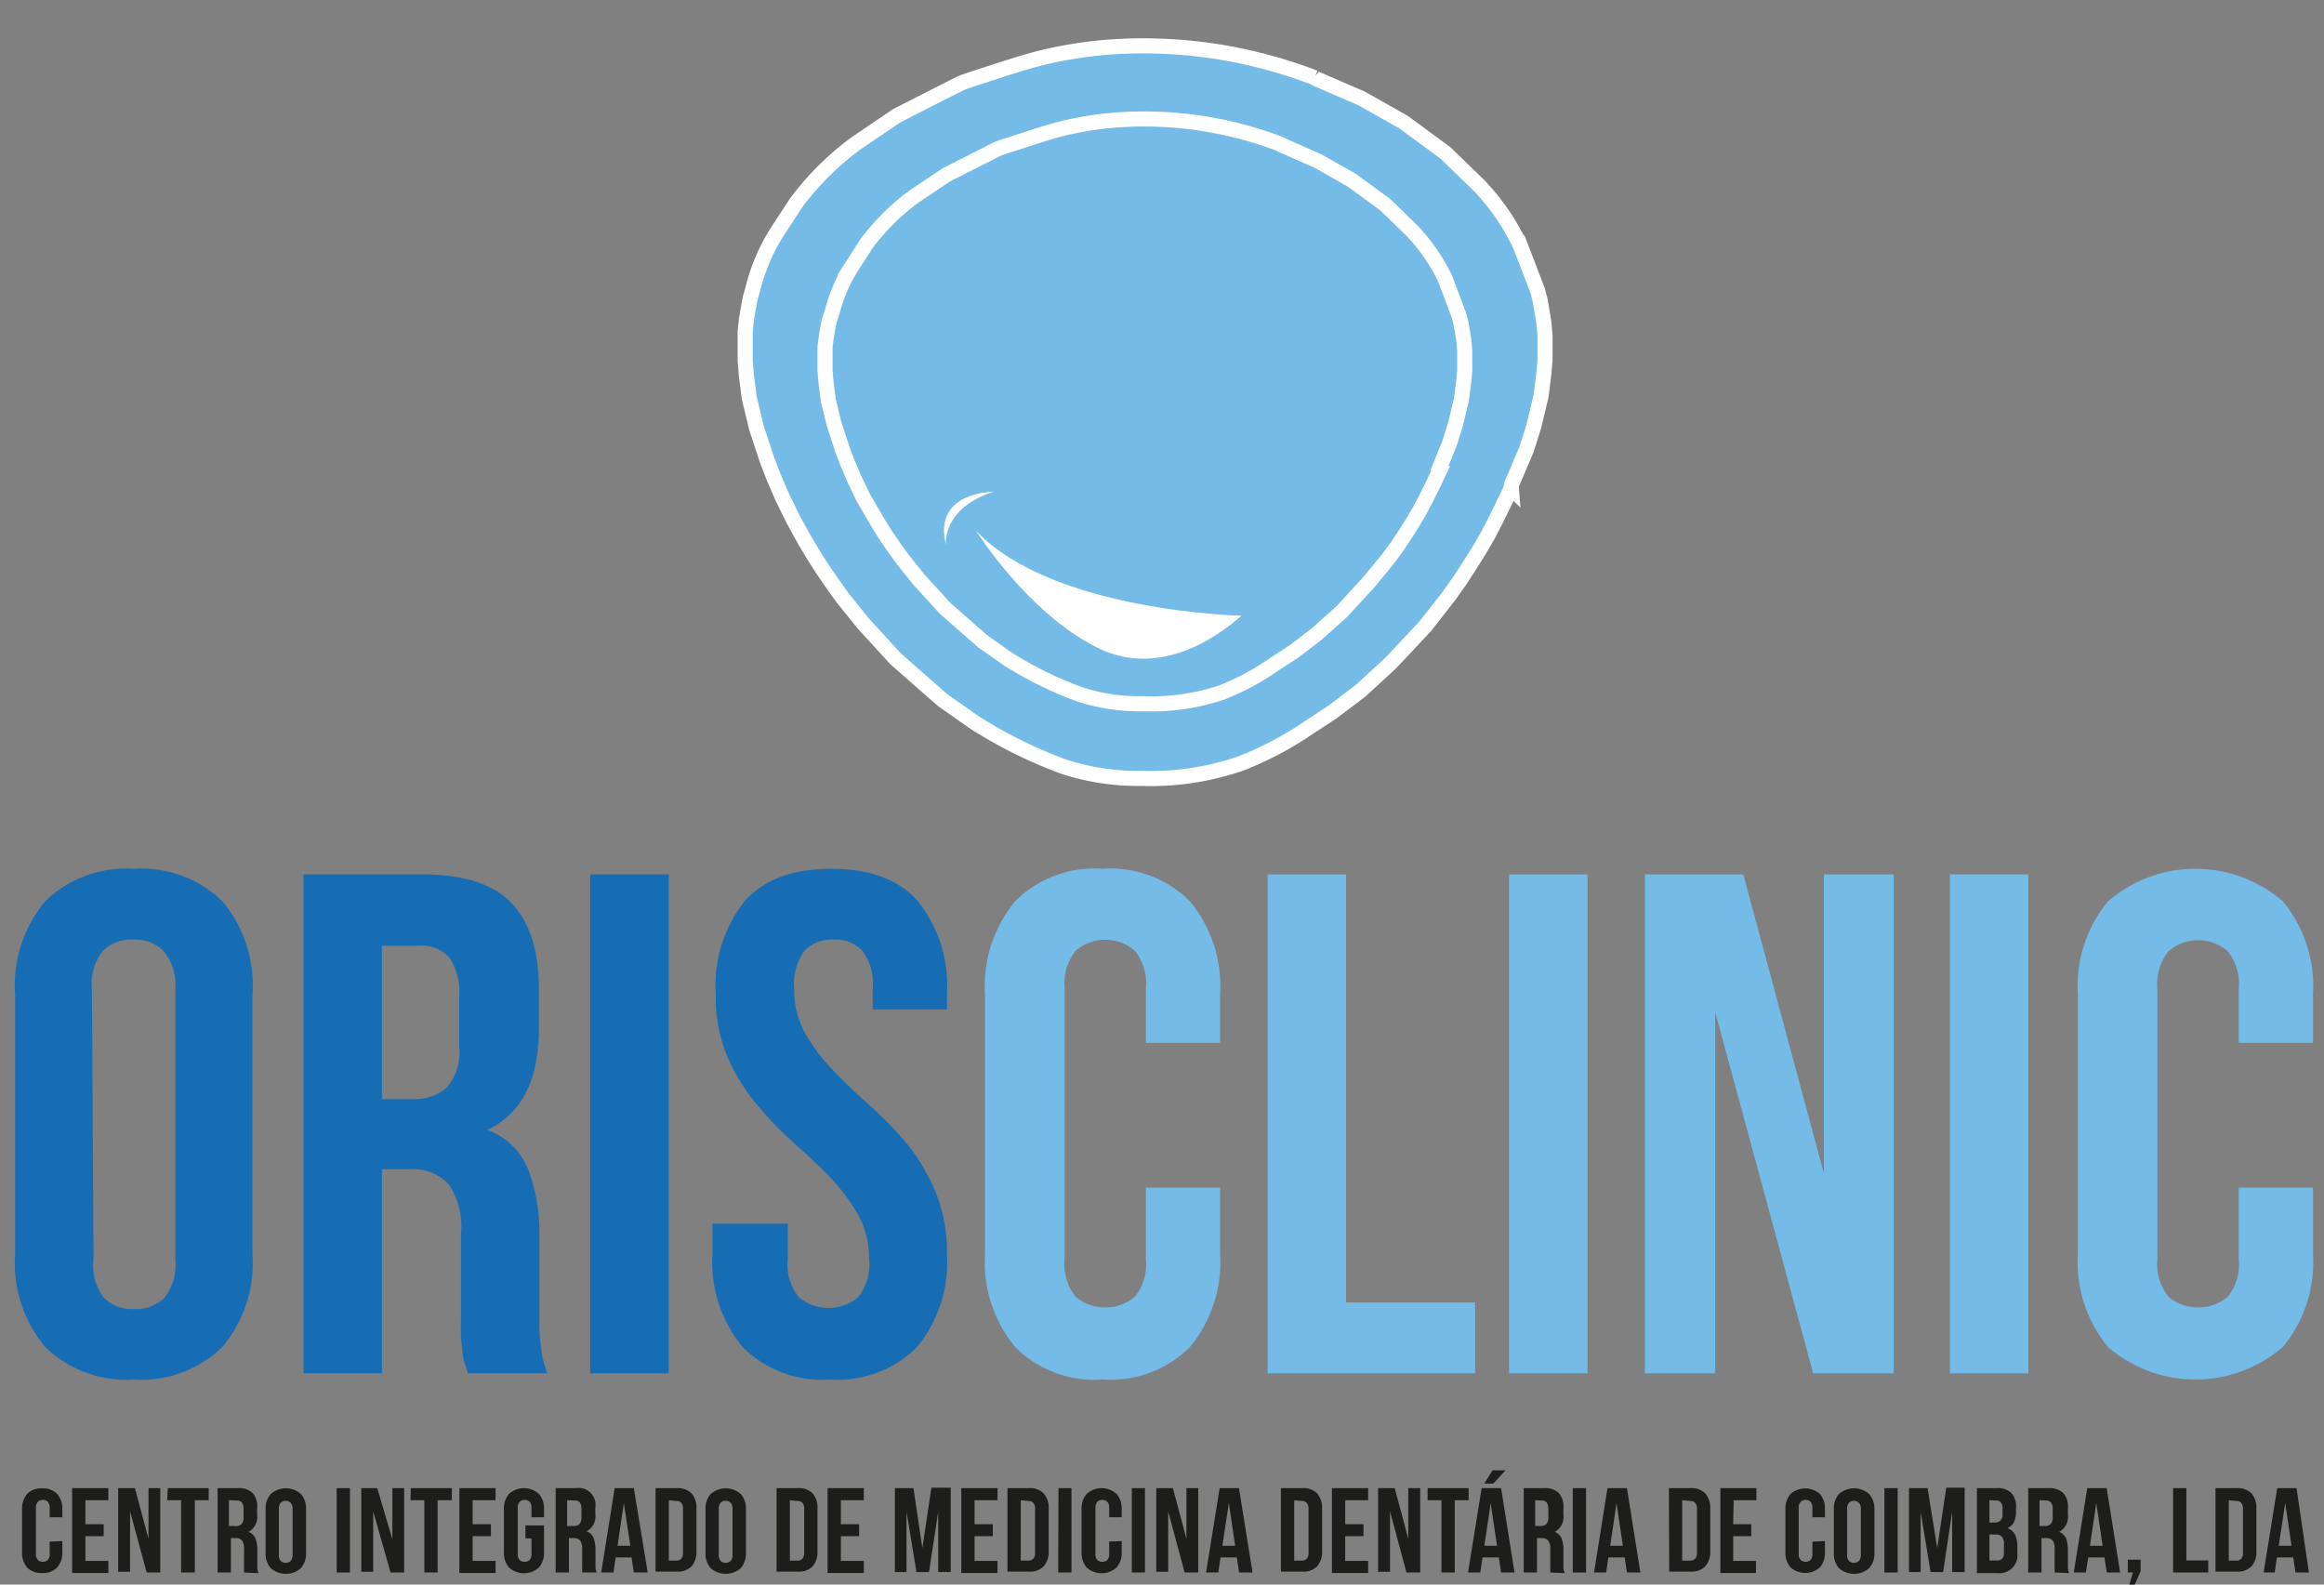 <svg id="Layer_1" data-name="Layer 1" xmlns="http://www.w3.org/2000/svg" viewBox="0 0 154 105"><rect x="0" y="0" width="154" height="105" fill="#808080" stroke="none"/><defs><style>.cls-1{fill:#176db3;}.cls-2,.cls-4{fill:#74bbe8;}.cls-3{fill:#1d1d1b;}.cls-4{stroke:#fff;stroke-miterlimit:10;}.cls-5{fill:#fff;}</style></defs><path class="cls-1" d="M1,65.89a8.66,8.66,0,0,1,2-6.17,7.67,7.67,0,0,1,5.87-2.15,7.66,7.66,0,0,1,5.86,2.15,8.66,8.66,0,0,1,2,6.17v17.2a8.66,8.66,0,0,1-2,6.17,7.66,7.66,0,0,1-5.86,2.15A7.67,7.67,0,0,1,3,89.26a8.66,8.66,0,0,1-2-6.17Zm5.2,17.53A3.51,3.51,0,0,0,6.89,86a2.67,2.67,0,0,0,2,.74,2.66,2.66,0,0,0,2-.74,3.51,3.51,0,0,0,.73-2.53V65.55A3.48,3.48,0,0,0,10.82,63a2.66,2.66,0,0,0-2-.74,2.67,2.67,0,0,0-2,.74,3.48,3.48,0,0,0-.73,2.52Z"/><path class="cls-1" d="M31,91c-.06-.22-.13-.42-.19-.61a5.75,5.75,0,0,1-.17-.71c0-.28-.07-.64-.09-1.09s0-1,0-1.65v-5.2a5.06,5.06,0,0,0-.81-3.26,3.23,3.23,0,0,0-2.6-1H25.31V91h-5.2V57.94H28q4.07,0,5.89,1.89c1.21,1.27,1.82,3.17,1.82,5.72v2.6q0,5.11-3.41,6.72A4.63,4.63,0,0,1,35,77.49a11.81,11.81,0,0,1,.74,4.42V87c0,.82,0,1.53.09,2.15A6.87,6.87,0,0,0,36.27,91ZM25.31,62.67V72.83h2a3.27,3.27,0,0,0,2.29-.75,3.65,3.65,0,0,0,.83-2.74V66.07a4.19,4.19,0,0,0-.64-2.6,2.43,2.43,0,0,0-2-.8Z"/><path class="cls-1" d="M39.11,57.94h5.2V91h-5.2Z"/><path class="cls-1" d="M47.43,65.89a9,9,0,0,1,1.91-6.17c1.28-1.44,3.19-2.15,5.75-2.15s4.46.71,5.74,2.15a9,9,0,0,1,1.92,6.17v1H57.83V65.55A3.64,3.64,0,0,0,57.14,63a2.47,2.47,0,0,0-1.91-.74,2.51,2.51,0,0,0-1.92.74,3.69,3.69,0,0,0-.68,2.52,5.92,5.92,0,0,0,.75,3A12.72,12.72,0,0,0,55.28,71c.75.78,1.56,1.55,2.43,2.32a23.38,23.38,0,0,1,2.44,2.53A13.1,13.1,0,0,1,62,79a10.4,10.4,0,0,1,.75,4.11,8.82,8.82,0,0,1-2,6.17A7.43,7.43,0,0,1,55,91.41a7.43,7.43,0,0,1-5.79-2.15,8.82,8.82,0,0,1-2-6.17v-2H52.2v2.36a3.42,3.42,0,0,0,.74,2.51,3.06,3.06,0,0,0,3.92,0,3.42,3.42,0,0,0,.73-2.51,5.91,5.91,0,0,0-.75-3A13.46,13.46,0,0,0,55,78c-.76-.77-1.57-1.54-2.44-2.31a22.38,22.38,0,0,1-2.43-2.53A12.85,12.85,0,0,1,48.19,70,10.22,10.22,0,0,1,47.43,65.89Z"/><path class="cls-2" d="M80.85,78.7v4.39a8.82,8.82,0,0,1-2,6.17,7.43,7.43,0,0,1-5.79,2.15,7.42,7.42,0,0,1-5.79-2.15,8.82,8.82,0,0,1-2-6.17V65.89a8.82,8.82,0,0,1,2-6.17,7.42,7.42,0,0,1,5.79-2.15,7.43,7.43,0,0,1,5.79,2.15,8.82,8.82,0,0,1,2,6.17V69.1H75.93V65.55A3.48,3.48,0,0,0,75.2,63a3,3,0,0,0-3.92,0,3.48,3.48,0,0,0-.73,2.52V83.42a3.42,3.42,0,0,0,.73,2.51,3.06,3.06,0,0,0,3.92,0,3.42,3.42,0,0,0,.73-2.51V78.7Z"/><path class="cls-2" d="M84,57.94h5.2V86.31h8.55V91H84Z"/><path class="cls-2" d="M100,57.94h5.2V91H100Z"/><path class="cls-2" d="M113.66,67.07V91H109V57.94h6.52l5.34,19.81V57.94h4.63V91h-5.34Z"/><path class="cls-2" d="M129.21,57.94h5.2V91h-5.2Z"/><path class="cls-2" d="M153.27,78.7v4.39a8.82,8.82,0,0,1-2,6.17,8.87,8.87,0,0,1-11.58,0,8.83,8.83,0,0,1-2-6.17V65.89a8.83,8.83,0,0,1,2-6.17,8.87,8.87,0,0,1,11.58,0,8.82,8.82,0,0,1,2,6.17V69.1h-4.92V65.55a3.48,3.48,0,0,0-.73-2.52,3,3,0,0,0-3.92,0,3.48,3.48,0,0,0-.74,2.52V83.42a3.42,3.42,0,0,0,.74,2.51,3.06,3.06,0,0,0,3.92,0,3.42,3.42,0,0,0,.73-2.51V78.7Z"/><path class="cls-3" d="M4.13,102.12v.74a1.45,1.45,0,0,1-.34,1,1.25,1.25,0,0,1-1,.37,1.26,1.26,0,0,1-1-.37,1.49,1.49,0,0,1-.33-1V100a1.49,1.49,0,0,1,.33-1,1.26,1.26,0,0,1,1-.37,1.25,1.25,0,0,1,1,.37,1.45,1.45,0,0,1,.34,1v.54H3.29v-.6a.59.59,0,0,0-.12-.42.42.42,0,0,0-.33-.13.42.42,0,0,0-.33.13.58.58,0,0,0-.13.42v3a.59.59,0,0,0,.13.43.45.45,0,0,0,.33.12.45.45,0,0,0,.33-.12.6.6,0,0,0,.12-.43v-.79Z"/><path class="cls-3" d="M5.66,101H6.87v.79H5.66v1.64H7.18v.8H4.78V98.61h2.4v.8H5.66Z"/><path class="cls-3" d="M8.62,100.15v4H7.83V98.61H8.94l.9,3.35V98.61h.78v5.59h-.9Z"/><path class="cls-3" d="M11.12,98.61h2.71v.8h-.92v4.79H12V99.41h-.92Z"/><path class="cls-3" d="M16.17,104.2l0-.1a1,1,0,0,1,0-.12s0-.11,0-.19,0-.16,0-.28v-.87a.89.89,0,0,0-.13-.56.57.57,0,0,0-.44-.16h-.3v2.28h-.88V98.61h1.32a1.32,1.32,0,0,1,1,.32,1.35,1.35,0,0,1,.3,1v.44a1.13,1.13,0,0,1-.57,1.14.8.8,0,0,1,.46.44,2.11,2.11,0,0,1,.12.75v.86c0,.14,0,.26,0,.37a1.29,1.29,0,0,0,.08.31Zm-1-4.79v1.71h.34A.61.61,0,0,0,16,101a.64.64,0,0,0,.14-.47V100a.73.73,0,0,0-.11-.44.41.41,0,0,0-.34-.13Z"/><path class="cls-3" d="M17.6,100a1.45,1.45,0,0,1,.34-1,1.51,1.51,0,0,1,2,0,1.45,1.45,0,0,1,.34,1v2.91a1.45,1.45,0,0,1-.34,1,1.51,1.51,0,0,1-2,0,1.45,1.45,0,0,1-.34-1Zm.88,3a.6.6,0,0,0,.12.43.48.48,0,0,0,.66,0,.59.59,0,0,0,.13-.43v-3a.58.58,0,0,0-.13-.42.48.48,0,0,0-.66,0,.59.59,0,0,0-.12.42Z"/><path class="cls-3" d="M22.31,98.61h.88v5.59h-.88Z"/><path class="cls-3" d="M24.73,100.15v4h-.79V98.61H25L26,102V98.61h.78v5.59h-.9Z"/><path class="cls-3" d="M27.22,98.61h2.72v.8H29v4.79h-.88V99.41h-.92Z"/><path class="cls-3" d="M31.32,101h1.21v.79H31.32v1.64h1.52v.8h-2.4V98.61h2.4v.8H31.32Z"/><path class="cls-3" d="M34.82,101.08h1.23v1.78a1.49,1.49,0,0,1-.33,1,1.48,1.48,0,0,1-2,0,1.49,1.49,0,0,1-.33-1V100a1.49,1.49,0,0,1,.33-1,1.48,1.48,0,0,1,2,0,1.49,1.49,0,0,1,.33,1v.54h-.83v-.6a.59.59,0,0,0-.12-.42.44.44,0,0,0-.33-.13.45.45,0,0,0-.34.13.59.59,0,0,0-.12.42v3a.6.6,0,0,0,.12.43.49.49,0,0,0,.34.12.48.48,0,0,0,.33-.12.6.6,0,0,0,.12-.43v-1h-.4Z"/><path class="cls-3" d="M38.58,104.2l0-.1a.35.35,0,0,1,0-.12.92.92,0,0,1,0-.19v-1.15a.88.88,0,0,0-.14-.56.57.57,0,0,0-.44-.16h-.3v2.28h-.88V98.61h1.33a1.12,1.12,0,0,1,1.3,1.28v.44a1.12,1.12,0,0,1-.58,1.14.77.77,0,0,1,.46.44,2.1,2.1,0,0,1,.13.75v.86c0,.14,0,.26,0,.37a1.29,1.29,0,0,0,.08.31Zm-1-4.79v1.71H38a.57.57,0,0,0,.39-.12.64.64,0,0,0,.14-.47V100a.73.73,0,0,0-.11-.44.4.4,0,0,0-.34-.13Z"/><path class="cls-3" d="M42.92,104.2H42l-.15-1H40.8l-.15,1h-.81l.89-5.59H42Zm-2-1.77h.85l-.43-2.83Z"/><path class="cls-3" d="M43.44,98.61h1.39a1.31,1.31,0,0,1,1,.35,1.45,1.45,0,0,1,.32,1v2.83a1.45,1.45,0,0,1-.32,1,1.31,1.31,0,0,1-1,.35H43.44Zm.88.8v4h.5a.42.42,0,0,0,.32-.12.59.59,0,0,0,.12-.42V100a.59.59,0,0,0-.12-.42.42.42,0,0,0-.32-.12Z"/><path class="cls-3" d="M46.75,100a1.45,1.45,0,0,1,.34-1,1.52,1.52,0,0,1,2,0,1.49,1.49,0,0,1,.34,1v2.91a1.49,1.49,0,0,1-.34,1,1.52,1.52,0,0,1-2,0,1.45,1.45,0,0,1-.34-1Zm.88,3a.6.6,0,0,0,.12.43.49.49,0,0,0,.33.13.49.49,0,0,0,.34-.13.6.6,0,0,0,.12-.43v-3a.59.59,0,0,0-.12-.42.45.45,0,0,0-.34-.13.44.44,0,0,0-.33.13.59.59,0,0,0-.12.42Z"/><path class="cls-3" d="M51.46,98.61h1.39a1.28,1.28,0,0,1,1,.35,1.45,1.45,0,0,1,.32,1v2.83a1.45,1.45,0,0,1-.32,1,1.28,1.28,0,0,1-1,.35H51.46Zm.88.8v4h.5a.45.45,0,0,0,.33-.12.59.59,0,0,0,.12-.42V100a.59.59,0,0,0-.12-.42.45.45,0,0,0-.33-.12Z"/><path class="cls-3" d="M55.72,101h1.21v.79H55.72v1.64h1.52v.8h-2.4V98.61h2.4v.8H55.72Z"/><path class="cls-3" d="M61.12,102.58l.6-4H63v5.59h-.83v-4l-.61,4h-.83l-.66-4v4h-.77V98.61h1.23Z"/><path class="cls-3" d="M64.58,101h1.21v.79H64.58v1.64H66.1v.8H63.7V98.61h2.4v.8H64.58Z"/><path class="cls-3" d="M66.76,98.61h1.4a1.27,1.27,0,0,1,1,.35,1.45,1.45,0,0,1,.33,1v2.83a1.45,1.45,0,0,1-.33,1,1.27,1.27,0,0,1-1,.35h-1.4Zm.88.8v4h.5a.45.45,0,0,0,.33-.12.59.59,0,0,0,.12-.42V100a.59.59,0,0,0-.12-.42.45.45,0,0,0-.33-.12Z"/><path class="cls-3" d="M70.14,98.61H71v5.59h-.88Z"/><path class="cls-3" d="M74.33,102.12v.74a1.49,1.49,0,0,1-.33,1,1.48,1.48,0,0,1-2,0,1.49,1.49,0,0,1-.33-1V100a1.49,1.49,0,0,1,.33-1,1.48,1.48,0,0,1,2,0,1.49,1.49,0,0,1,.33,1v.54H73.5v-.6a.59.59,0,0,0-.12-.42.45.45,0,0,0-.34-.13.44.44,0,0,0-.33.13.59.59,0,0,0-.12.42v3a.6.6,0,0,0,.12.43.48.48,0,0,0,.33.12.49.49,0,0,0,.34-.12.6.6,0,0,0,.12-.43v-.79Z"/><path class="cls-3" d="M75,98.61h.87v5.59H75Z"/><path class="cls-3" d="M77.41,100.15v4h-.79V98.61h1.1l.9,3.35V98.61h.78v5.59h-.9Z"/><path class="cls-3" d="M83,104.2h-.89l-.15-1H80.88l-.15,1h-.81l.9-5.59H82.1Zm-2-1.77h.85l-.42-2.83Z"/><path class="cls-3" d="M84.88,98.61h1.4a1.27,1.27,0,0,1,1,.35,1.45,1.45,0,0,1,.33,1v2.83a1.45,1.45,0,0,1-.33,1,1.27,1.27,0,0,1-1,.35h-1.4Zm.88.8v4h.5a.45.45,0,0,0,.33-.12.59.59,0,0,0,.12-.42V100a.59.59,0,0,0-.12-.42.45.45,0,0,0-.33-.12Z"/><path class="cls-3" d="M89.14,101h1.21v.79H89.14v1.64h1.52v.8h-2.4V98.61h2.4v.8H89.14Z"/><path class="cls-3" d="M92.11,100.15v4h-.79V98.61h1.1l.9,3.35V98.61h.79v5.59H93.2Z"/><path class="cls-3" d="M94.6,98.61h2.72v.8H96.4v4.79h-.88V99.41H94.6Z"/><path class="cls-3" d="M100.36,104.2h-.89l-.15-1H98.24l-.15,1h-.81l.9-5.59h1.29Zm-.6-6.77-.81.88h-.59l.54-.88Zm-1.4,5h.84l-.42-2.83Z"/><path class="cls-3" d="M102.73,104.2a1,1,0,0,0,0-.1.37.37,0,0,1,0-.12.92.92,0,0,1,0-.19v-1.15a.88.88,0,0,0-.14-.56.57.57,0,0,0-.44-.16h-.3v2.28h-.88V98.61h1.32a1.32,1.32,0,0,1,1,.32,1.35,1.35,0,0,1,.31,1v.44a1.12,1.12,0,0,1-.58,1.14.77.77,0,0,1,.46.44,2.11,2.11,0,0,1,.12.75v.86c0,.14,0,.26,0,.37a1.29,1.29,0,0,0,.08.31Zm-1-4.79v1.71h.34a.59.59,0,0,0,.39-.12.64.64,0,0,0,.14-.47V100a.73.73,0,0,0-.11-.44.41.41,0,0,0-.34-.13Z"/><path class="cls-3" d="M104.22,98.61h.88v5.59h-.88Z"/><path class="cls-3" d="M108.7,104.2h-.89l-.15-1h-1.08l-.15,1h-.8l.89-5.59h1.29Zm-2-1.77h.84l-.42-2.83Z"/><path class="cls-3" d="M110.59,98.61H112a1.27,1.27,0,0,1,1,.35,1.45,1.45,0,0,1,.33,1v2.83a1.45,1.45,0,0,1-.33,1,1.27,1.27,0,0,1-1,.35h-1.39Zm.88.8v4H112a.45.45,0,0,0,.33-.12.59.59,0,0,0,.12-.42V100a.59.59,0,0,0-.12-.42.45.45,0,0,0-.33-.12Z"/><path class="cls-3" d="M114.85,101h1.2v.79h-1.2v1.64h1.51v.8H114V98.61h2.39v.8h-1.51Z"/><path class="cls-3" d="M120.93,102.12v.74a1.49,1.49,0,0,1-.33,1,1.47,1.47,0,0,1-1.95,0,1.45,1.45,0,0,1-.34-1V100a1.45,1.45,0,0,1,.34-1,1.47,1.47,0,0,1,1.95,0,1.49,1.49,0,0,1,.33,1v.54h-.83v-.6a.59.59,0,0,0-.12-.42.48.48,0,0,0-.66,0,.54.54,0,0,0-.13.42v3a.55.55,0,0,0,.13.43.51.51,0,0,0,.66,0,.6.6,0,0,0,.12-.43v-.79Z"/><path class="cls-3" d="M121.52,100a1.45,1.45,0,0,1,.34-1,1.51,1.51,0,0,1,2,0,1.45,1.45,0,0,1,.35,1v2.91a1.45,1.45,0,0,1-.35,1,1.51,1.51,0,0,1-2,0,1.45,1.45,0,0,1-.34-1Zm.88,3a.6.6,0,0,0,.12.43.48.48,0,0,0,.66,0,.55.55,0,0,0,.13-.43v-3a.54.54,0,0,0-.13-.42.48.48,0,0,0-.66,0,.59.59,0,0,0-.12.42Z"/><path class="cls-3" d="M124.87,98.61h.88v5.59h-.88Z"/><path class="cls-3" d="M128.37,102.58l.6-4h1.22v5.59h-.83v-4l-.6,4h-.83l-.66-4v4h-.77V98.61h1.23Z"/><path class="cls-3" d="M132.28,98.61a1.28,1.28,0,0,1,1,.32,1.31,1.31,0,0,1,.31,1v.2a1.69,1.69,0,0,1-.13.72.88.88,0,0,1-.44.41.9.9,0,0,1,.51.44,1.75,1.75,0,0,1,.15.76v.45a1.19,1.19,0,0,1-1.33,1.33H131V98.61Zm-.45.8v1.48h.35a.56.56,0,0,0,.38-.13.6.6,0,0,0,.14-.47V100a.66.66,0,0,0-.11-.44.39.39,0,0,0-.33-.13Zm0,2.27v1.72h.51a.47.47,0,0,0,.34-.12.65.65,0,0,0,.11-.43v-.49a.77.77,0,0,0-.13-.53.56.56,0,0,0-.44-.15Z"/><path class="cls-3" d="M136.15,104.2l0-.1a1,1,0,0,1,0-.12s0-.11,0-.19,0-.16,0-.28v-.87a.89.89,0,0,0-.13-.56.57.57,0,0,0-.44-.16h-.3v2.28h-.88V98.61h1.32a1.32,1.32,0,0,1,1,.32,1.35,1.35,0,0,1,.31,1v.44a1.14,1.14,0,0,1-.58,1.14.8.8,0,0,1,.46.44,2.11,2.11,0,0,1,.12.75v.86c0,.14,0,.26,0,.37a1.29,1.29,0,0,0,.08.31Zm-1-4.79v1.71h.34a.61.61,0,0,0,.39-.12.64.64,0,0,0,.14-.47V100a.73.73,0,0,0-.11-.44.41.41,0,0,0-.34-.13Z"/><path class="cls-3" d="M140.49,104.2h-.88l-.16-1h-1.07l-.16,1h-.8l.89-5.59h1.29Zm-2-1.77h.84l-.42-2.83Z"/><path class="cls-3" d="M141,104.2v-.85h.85v.76l-.39.89h-.36l.24-.8Z"/><path class="cls-3" d="M144,98.61h.88v4.79h1.45v.8H144Z"/><path class="cls-3" d="M146.81,98.61h1.39a1.3,1.3,0,0,1,1,.35,1.45,1.45,0,0,1,.32,1v2.83a1.45,1.45,0,0,1-.32,1,1.3,1.3,0,0,1-1,.35h-1.39Zm.88.8v4h.5a.42.42,0,0,0,.32-.12.59.59,0,0,0,.12-.42V100a.59.59,0,0,0-.12-.42.42.42,0,0,0-.32-.12Z"/><path class="cls-3" d="M153,104.2h-.89l-.15-1h-1.08l-.15,1H150l.9-5.59h1.28Zm-2-1.77h.85l-.42-2.83Z"/><path class="cls-4" d="M49.71,19.78l-.11.59-.13.74-.09.82,0,1.06v.9l.08,1,.19,1.49c.16.65.32,1.3.47,1.95l.73,2.21.41,1.06.6,1.39.73,1.48.72,1.31.64,1.07.52.81.62.91.75,1.05,1.37,1.7,2.14,2.34,3.1,2.72,2.06,1.45a30.52,30.52,0,0,0,6.06,3,16,16,0,0,0,5.11.75,18.25,18.25,0,0,0,6.57-1,22.45,22.45,0,0,0,4.39-2.31l1.63-1.07,1.89-1.43,2-1.84,2.3-2.45,1.56-2,.71-1,.65-1,.63-1,.58-1,.52-1,.49-1,.55-1.15a1.25,1.25,0,0,1,0-.19l1-2.35c.16-.51.32-1,.49-1.55l.48-2,.19-1.55.07-.82v-.74l0-.9-.08-.9-.14-.82-.11-.65-.15-.57c-.38-1-.76-2-1.15-3a15.15,15.15,0,0,0-2.74-4l-2.23-2.16L93,8.09,90.22,6.52l-3-1.3-.1-.07a31.68,31.68,0,0,0-13-2.07,28.14,28.14,0,0,0-5.19.77c-1.5.39-3,.91-4.44,1.37-.29.11-.6.19-.87.32-1.41.7-2.8,1.42-4.2,2.13L56.78,9.46a18.73,18.73,0,0,0-4,3.95l-1.31,2a12.86,12.86,0,0,0-1.59,3.76Z"/><path class="cls-4" d="M54.94,21.28l-.09.47-.1.6-.08.65,0,.85v.72l.07.79.15,1.18.38,1.56.58,1.77.33.85.48,1.12L57.22,33l.58,1,.51.86.41.65.5.73.61.84,1.08,1.35,1.72,1.88,2.48,2.18,1.65,1.16a24.46,24.46,0,0,0,4.85,2.38,12.65,12.65,0,0,0,4.08.6A14.61,14.61,0,0,0,81,45.87,16.69,16.69,0,0,0,84.46,44l1.31-.85L87.27,42l1.64-1.47,1.84-2L92,37l.56-.76.53-.79.5-.79.46-.78.42-.79.39-.78.44-.92a.9.9,0,0,1,0-.16l.76-1.87.39-1.25.39-1.63L97,25.23l.06-.66V23.26L97,22.54l-.11-.66-.09-.52-.12-.46c-.3-.8-.61-1.61-.91-2.42a12.52,12.52,0,0,0-2.2-3.19l-1.78-1.73-2.23-1.63-2.21-1.25L85,9.64a.24.24,0,0,0-.08-.06A25.38,25.38,0,0,0,74.46,7.92a22.24,22.24,0,0,0-4.15.62c-1.2.31-2.37.73-3.55,1.1a5.27,5.27,0,0,0-.7.25l-3.36,1.7L60.6,13a15,15,0,0,0-3.2,3.17l-1,1.56a10.37,10.37,0,0,0-1.27,3Z"/><path class="cls-5" d="M64.68,35.17s3.36,5.4,8,7.73c3.13,1.59,6.57.53,9.59-2.1C82.23,40.8,69.72,40.53,64.68,35.17Z"/><path class="cls-5" d="M65.84,32.58s-4.08,0-3.15,3.54C62.69,36.12,62.35,33.72,65.84,32.58Z"/></svg>